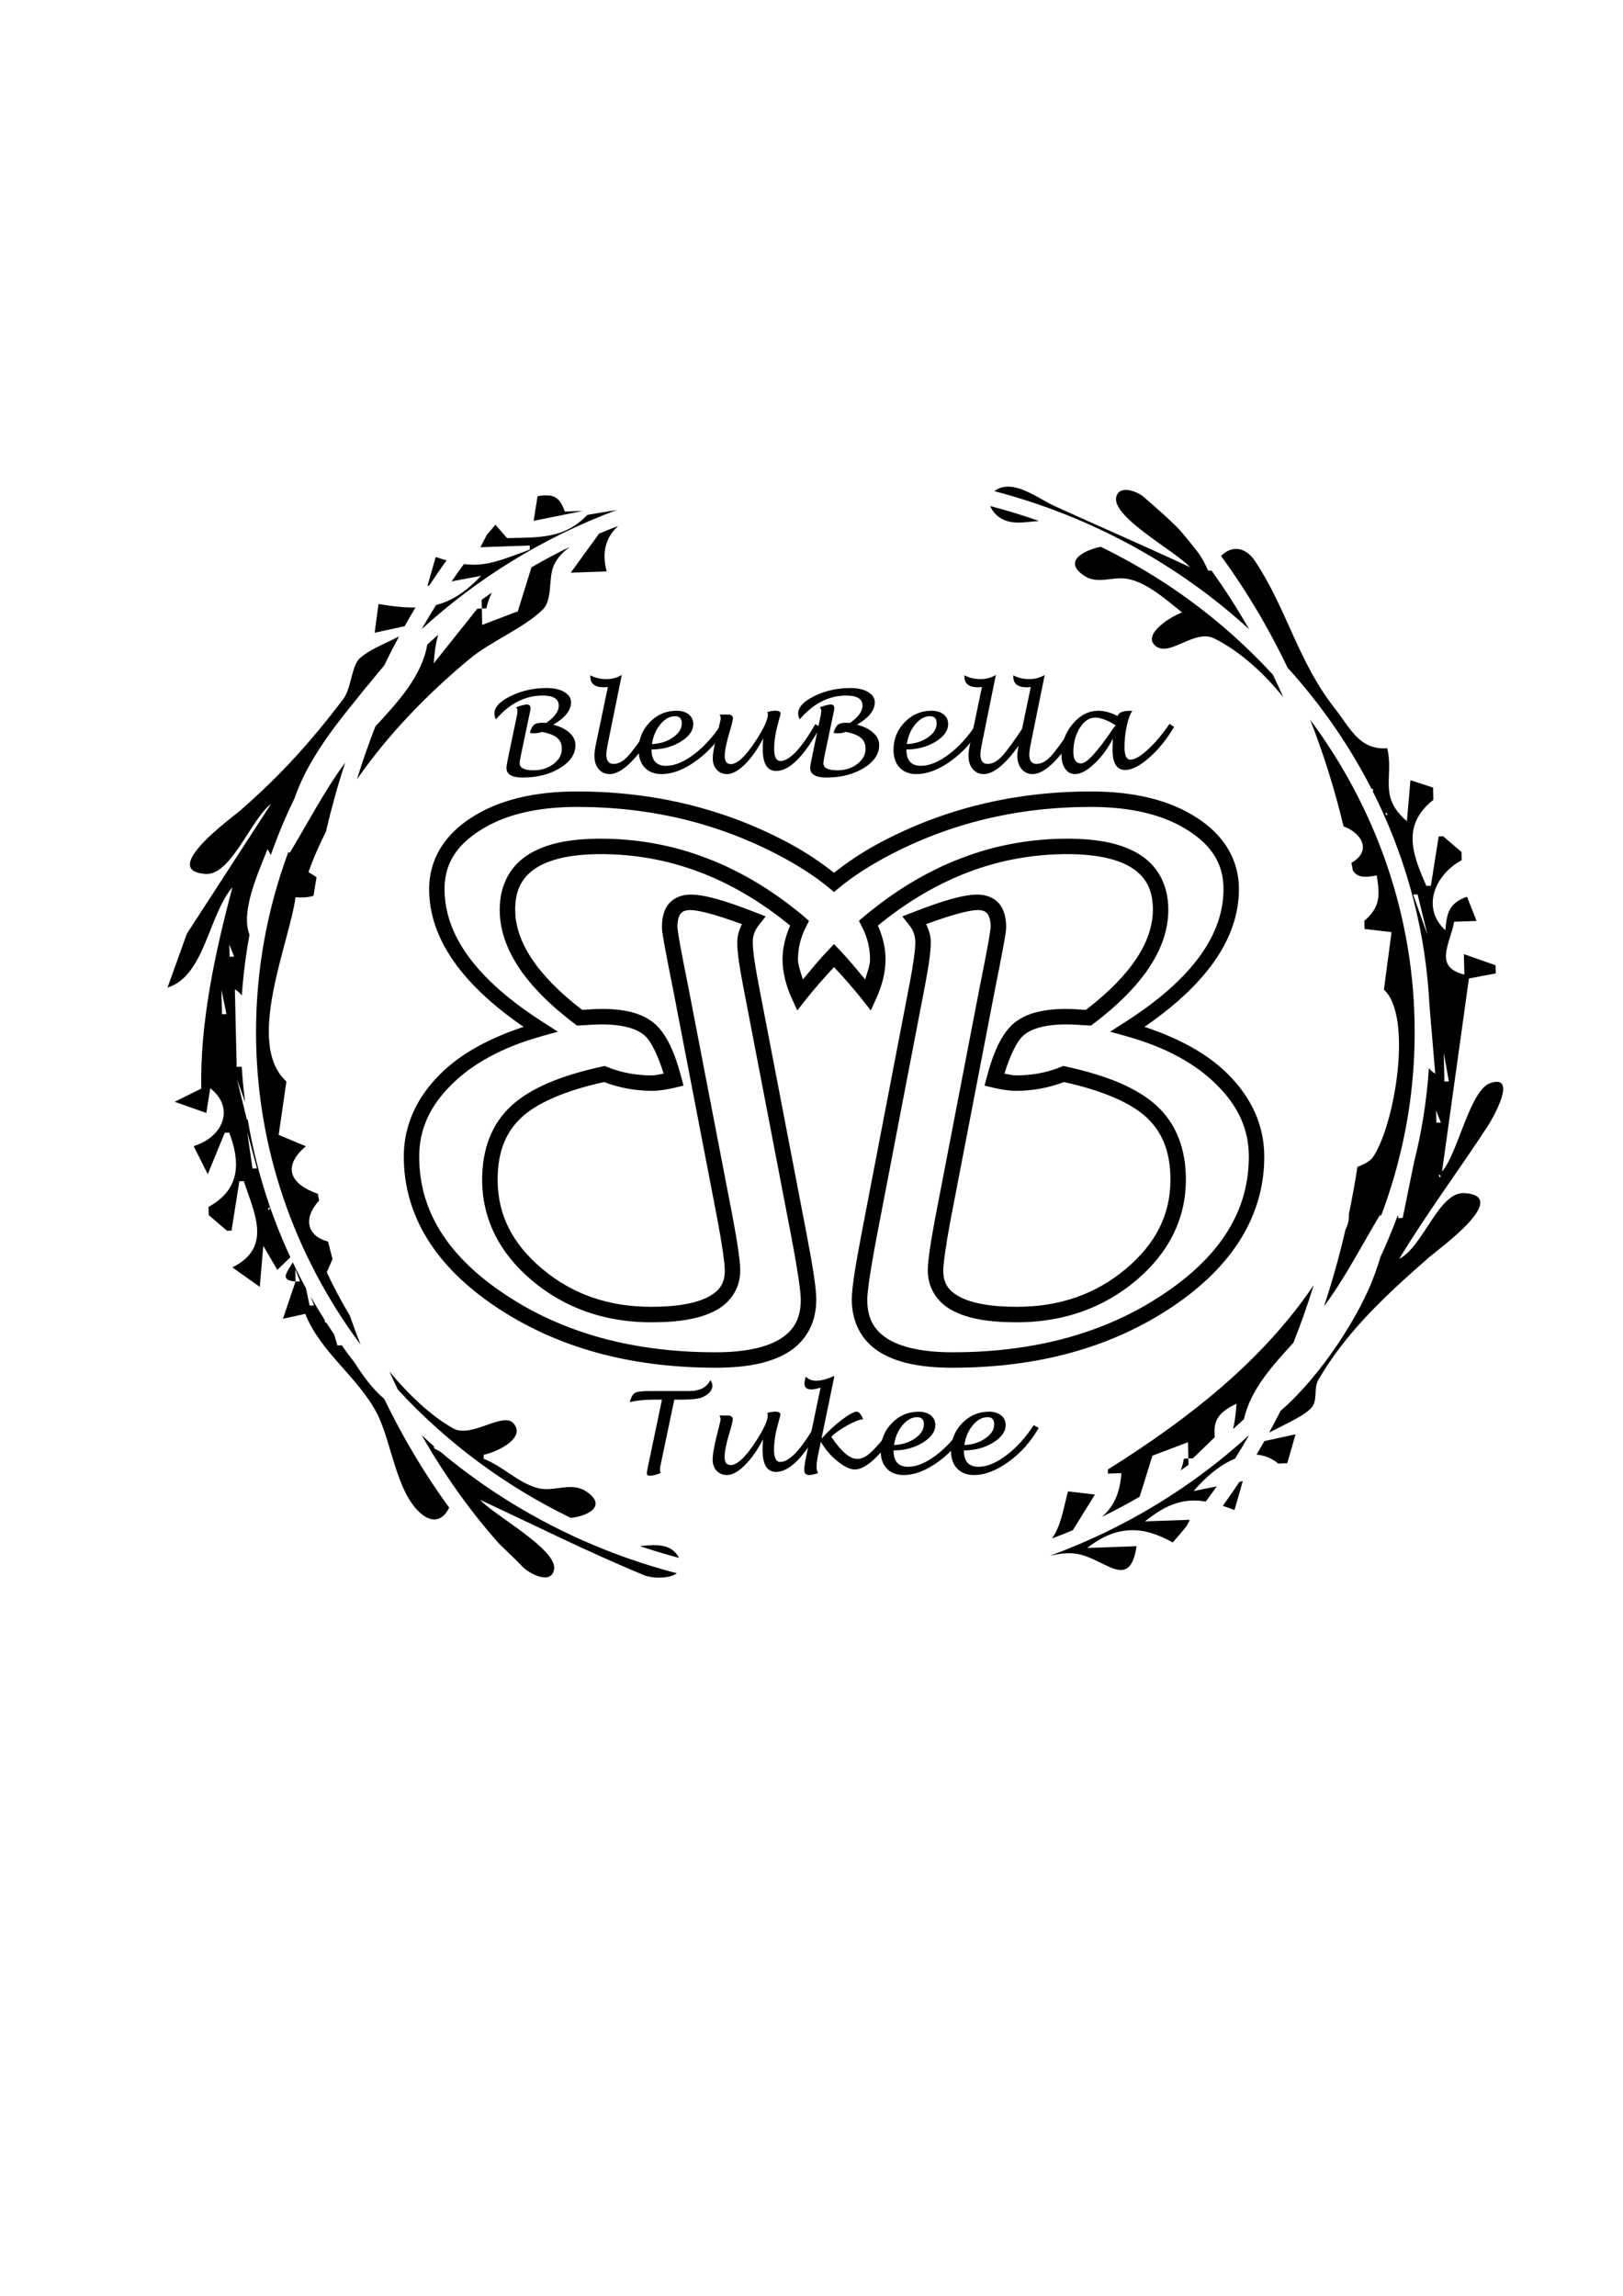 <?xml version="1.0" encoding="UTF-8" standalone="no"?>
<!-- Created with Inkscape (http://www.inkscape.org/) -->

<svg
   width="210mm"
   height="297mm"
   viewBox="0 0 210 297"
   version="1.1"
   id="svg5"
   inkscape:version="1.1 (c68e22c387, 2021-05-23)"
   sodipodi:docname="BleuBellaTukee.svg"
   xmlns:inkscape="http://www.inkscape.org/namespaces/inkscape"
   xmlns:sodipodi="http://sodipodi.sourceforge.net/DTD/sodipodi-0.dtd"
   xmlns="http://www.w3.org/2000/svg"
   xmlns:svg="http://www.w3.org/2000/svg">
  <sodipodi:namedview
     id="namedview7"
     pagecolor="#ffffff"
     bordercolor="#666666"
     borderopacity="1.0"
     inkscape:pageshadow="2"
     inkscape:pageopacity="0.0"
     inkscape:pagecheckerboard="0"
     inkscape:document-units="mm"
     showgrid="false"
     inkscape:zoom="0.67081229"
     inkscape:cx="382.37224"
     inkscape:cy="632.81488"
     inkscape:window-width="1371"
     inkscape:window-height="969"
     inkscape:window-x="369"
     inkscape:window-y="14"
     inkscape:window-maximized="0"
     inkscape:current-layer="layer1" />
  <defs
     id="defs2" />
  <g
     inkscape:label="Layer 1"
     inkscape:groupmode="layer"
     id="layer1">
    <g
       id="g12743">
      <path
         id="path1651-8"
         style="color:#000000;fill:#000000;stroke-width:2.091;-inkscape-stroke:none"
         d="M 492.01 237.561 C 490.215 237.582 488.488 237.969 486.885 238.863 C 486.373 239.149 485.923 239.455 485.521 239.773 C 532.976 252.177 575.508 275.723 609.896 307.162 C 604.185 297.155 598.043 287.597 591.521 278.518 L 589.854 278.576 C 588.72 275.69 587.146 272.926 585.373 270.229 C 582.402 266.371 579.356 262.615 576.244 258.955 C 570.574 253.061 564.183 247.634 558.439 242.602 C 555.374 239.915 546.222 236.281 544.986 242.879 C 543.149 252.682 574.36 269.342 581.049 276.891 C 559.028 266.623 536.741 256.972 514.604 246.91 C 508.839 244.29 499.788 237.47 492.01 237.561 z M 267.58 241.842 C 266.151 241.746 264.472 241.882 262.467 242.223 L 260.557 254.264 L 284.551 249.426 L 275.791 249.736 C 273.905 244.51 271.867 242.13 267.58 241.842 z M 483.502 247.041 C 484.637 250.102 487.662 252.924 490.902 254.096 C 496.328 256.058 501.792 254.641 507.305 254.336 C 499.527 251.586 491.589 249.148 483.502 247.041 z M 301.123 248.965 L 286.787 251.344 C 275.437 263.172 263.378 262.258 247.605 262.705 L 241.91 256.174 C 240.474 257.82 239.052 259.487 237.645 261.176 L 234.561 267.156 L 258.646 266.307 L 258.693 268.301 C 244.592 273.531 237.199 276.705 226.51 275.367 C 224.469 278.135 222.469 280.956 220.502 283.816 L 234.885 281.115 C 227.307 289.125 220.435 293.41 212.93 295.346 C 210.505 299.215 208.141 303.155 205.85 307.17 C 233.047 282.297 265.311 262.334 301.123 248.965 z M 301.785 256.781 C 298.673 257.968 295.585 259.2 292.529 260.486 L 278.68 279.57 L 296.197 278.953 C 293.646 269.188 296.01 262.1 301.785 256.781 z M 278.402 266.879 C 271.951 270.012 265.652 273.38 259.502 276.955 L 252.822 298.445 L 235.443 305.045 L 235.258 297.068 L 233.066 297.146 L 211.775 323.844 C 212.114 318.483 212.761 313.915 213.943 309.877 C 212.145 311.474 210.365 313.088 208.611 314.729 C 205.907 330.192 194.468 342.491 183.277 354.645 C 180.004 363.044 177.004 371.655 174.279 380.453 C 189.514 358.517 208.875 338.569 229.281 321.668 C 239.803 312.952 255.611 306.764 264.979 297.586 C 270.005 292.659 267.577 282.216 270.436 275.957 C 272.193 272.108 275.044 269.248 278.402 266.879 z M 235.258 297.068 L 237.447 296.992 C 238.139 294.093 239.035 291.559 240.133 289.283 C 238.46 290.446 236.803 291.626 235.158 292.822 L 235.258 297.068 z M 537.424 266.92 C 529.28 268.654 518.824 273.938 529.256 280.988 C 535.967 285.526 543.236 281.225 550.5 282.584 C 560.398 284.434 569.808 293.189 577.182 298.982 C 572.53 300.52 557.318 309.531 564.172 315.312 C 570.943 321.021 583.259 306.912 592.818 311.648 C 604.776 317.571 616.693 328.026 626.561 340.354 C 624.933 336.642 623.243 332.984 621.51 329.365 C 609.123 315.92 595.409 303.586 580.424 292.703 C 579.295 291.936 578.203 291.152 577.145 290.334 C 564.664 281.54 551.381 273.703 537.424 266.92 z M 603.898 267.982 C 601.081 267.851 598.385 269.188 596.184 271.404 C 602.503 280.026 608.459 289.091 614.051 298.537 C 614.717 299.546 615.345 300.61 615.928 301.723 C 620.447 309.548 624.701 317.642 628.691 325.971 C 644.923 343.883 658.784 363.768 669.732 385.236 C 669.734 385.113 669.726 384.989 669.768 384.865 L 670.514 385.504 C 670.521 385.889 670.46 386.103 670.365 386.193 C 670.321 386.236 670.263 386.209 670.209 386.201 C 671.066 387.898 671.914 389.599 672.734 391.314 L 672.844 391.408 C 672.845 391.46 672.835 391.485 672.834 391.531 C 687.397 422.051 696.202 455.542 697.959 490.781 L 700.779 524.145 C 699.54 523.457 698.521 522.537 697.686 521.436 C 696.628 537.191 694.167 552.583 690.404 567.502 L 684.891 594.559 L 682.701 594.637 C 682.63 594.176 682.586 593.612 682.52 593.127 C 679.972 600.103 677.128 606.948 674.014 613.656 C 673.087 616.876 671.961 620.037 670.873 622.996 C 663.969 641.777 645.489 671.211 625.234 688.775 C 623.425 692.353 621.573 695.892 619.662 699.373 C 627.837 695.057 637.787 690.767 640.711 686.73 C 643.36 683.074 641.336 677.669 643.756 673.51 C 657.571 649.779 677.26 631.699 698.109 613.492 C 702.072 610.031 738.281 583.945 715.059 582.451 C 702.427 581.639 695.127 608.396 683.166 614.578 C 696.734 592.111 712.443 571.204 726.771 549.176 C 728.356 546.739 741.489 524.246 727.775 528.686 C 717.68 531.953 711.865 563.094 704.088 571.928 L 717.227 477.66 L 730.318 475.203 L 730.225 471.215 L 714.758 465.771 L 714.99 475.742 C 699.633 472.049 708.208 460.518 710.006 449.973 L 720.955 449.586 L 716.295 437.777 C 707.504 440.702 706.336 446.064 705.721 454.115 C 693.969 443.351 700.297 427.242 713.688 419.906 L 713.594 415.918 L 704.648 408.25 L 702.459 408.326 L 698.639 432.412 L 696.449 432.488 C 689.776 417.292 684.095 402.884 699.85 390.457 L 699.711 384.473 L 688.668 380.871 L 686.945 400.891 C 672.798 388.788 680.687 379.429 677.348 365.303 C 663.616 366.188 659.179 355.267 652.043 346.238 C 633.759 323.105 628.404 297.41 612.854 273.99 C 610.162 269.936 606.98 268.126 603.898 267.982 z M 212.756 271.916 L 208.701 286.031 L 209.578 285.867 C 212.318 281.672 215.134 277.565 218.027 273.549 C 216.344 273.068 214.659 272.58 212.756 271.916 z M 273.088 290.412 L 271.645 291.129 L 273.088 290.412 z M 184.801 294.857 L 182.938 308.893 L 197.574 305.697 C 199.298 302.62 201.052 299.57 202.854 296.572 C 197.458 296.647 191.607 296.023 184.801 294.857 z M 194.824 310.689 C 188.017 314.225 180.86 316.86 175.805 321.215 C 171.57 324.863 171.632 335.992 167.516 341.4 C 151.772 362.088 137.237 378.265 117.396 395.592 C 113.434 399.053 77.224 425.137 100.447 426.631 C 112.826 427.428 122.678 399.699 132.291 392.51 L 91.234 455.828 L 81.787 482.107 C 99.911 476.574 101.741 446.817 113.516 433.088 C 105.153 464.36 97.554 499.328 98.279 531.422 L 85.281 537.867 L 100.746 543.311 L 102.658 531.268 C 114.669 540.624 109.291 554.973 94.551 559.496 L 101.445 573.223 L 109.74 552.973 L 111.928 552.895 C 117.255 567.065 117.636 580.513 101.818 589.178 L 101.912 593.166 L 110.857 600.834 L 113.045 600.756 L 116.867 576.672 L 119.057 576.594 C 123.919 591.78 133.288 608.879 113.465 618.703 L 126.836 628.211 L 128.561 608.191 L 135.408 619.926 L 141.785 613.762 C 131.964 592.63 124.879 570.11 120.975 546.588 L 120.547 546.604 L 115.703 526.814 L 119.695 538 C 118.945 532.302 118.391 526.547 118.018 520.746 L 115.562 520.834 L 114.678 482.943 C 116.064 483.792 117.174 484.817 118.086 485.965 C 118.773 475.922 120.021 466.023 121.824 456.305 C 117.143 444.724 126.885 424.32 130.613 414.521 C 131.224 415.507 131.75 416.491 132.203 417.473 C 135.55 407.963 139.435 398.686 143.822 389.672 C 149.853 372.255 161.39 356.848 173.904 341.549 C 176.411 338.338 178.991 335.184 181.641 332.082 C 183.646 329.591 185.607 327.219 187.592 324.857 C 189.914 320.053 192.323 315.328 194.824 310.689 z M 639.723 351.357 C 646.222 367.979 651.692 385.388 656.021 403.447 C 664.88 406.6 669.998 415.442 659.859 421.211 C 660.106 422.485 660.342 423.764 660.578 425.043 C 662.914 428.458 666.368 428.482 672.223 427.355 C 673.663 436.779 674.24 442.595 666.164 449.523 L 666.258 453.512 L 679.443 455.041 L 675.715 483.115 C 689.977 496.09 680.97 549.314 670.436 564.758 C 668.712 567.285 665.658 568.438 662.773 569.645 C 661.589 577.428 660.196 585.112 658.607 592.693 C 658.701 594.91 658.4 597.19 657.303 599.523 C 657.194 599.756 657.069 599.975 656.959 600.207 C 654.017 613.052 650.503 625.576 646.451 637.732 C 657.017 623.509 664.831 607.962 673.896 592.951 C 674.023 593.21 674.117 593.476 674.23 593.738 C 677.68 584.663 680.621 575.362 683.023 565.863 C 683.267 564.699 683.548 563.553 683.869 562.428 C 688.355 543.58 690.738 523.984 690.738 503.865 C 690.738 447.129 671.824 394.583 639.723 351.357 z M 168.52 372.303 C 158.256 386.273 150.486 401.433 141.609 416.131 L 140.707 416.162 C 130.549 443.633 125.012 473.141 125.012 503.865 C 125.012 560.621 143.931 613.189 176.047 656.426 C 174.213 651.739 172.458 646.993 170.791 642.184 C 166.399 634.855 162.591 627.651 159.543 621.068 L 162.369 614.646 C 161.609 611.808 160.874 608.953 160.172 606.08 C 149.935 603.464 147.805 594.736 155.807 586.105 C 155.593 584.997 155.387 583.884 155.182 582.771 C 142.116 578.291 137.325 569.838 149.34 559.559 L 136.062 554.039 L 139.838 527.959 C 119.545 509.515 141.178 460.779 144.311 437.988 C 147.842 438.361 150.811 438.018 153.092 437.26 C 153.553 434.27 154.037 431.291 154.559 428.33 C 153.532 427.491 152.236 426.64 150.602 425.793 C 152.927 419.07 155.896 412.503 159.129 406.016 C 161.81 394.509 164.944 383.256 168.52 372.303 z M 676.617 396.598 L 677.363 397.236 C 677.371 397.622 677.307 397.838 677.213 397.928 C 676.929 398.199 676.364 397.344 676.617 396.598 z M 692.162 436.631 L 697.006 456.42 L 689.973 436.709 L 692.162 436.631 z M 111.977 461.084 L 114.307 466.99 L 112.117 467.066 L 111.977 461.084 z M 108.109 483.174 L 110.578 495.062 L 108.389 495.141 L 108.109 483.174 z M 704.926 514.02 L 707.441 527.902 L 705.252 527.979 L 704.926 514.02 z M 701.199 542.092 L 703.527 547.998 L 701.338 548.076 L 701.199 542.092 z M 120.688 552.586 L 125.484 570.379 L 123.295 570.455 L 120.688 552.586 z M 702.656 573.311 L 703.402 573.949 C 703.41 574.335 703.348 574.548 703.254 574.639 C 702.97 574.91 702.403 574.058 702.656 573.311 z M 131.447 589.4 C 131.619 589.353 131.778 589.537 131.791 590.115 L 131.074 590.805 C 130.835 590.198 131.161 589.479 131.447 589.4 z M 142.92 616.207 C 140.401 620.924 136.059 624.981 144.307 625.6 L 144.166 619.617 L 146.496 625.521 L 144.307 625.6 L 138.158 643.779 L 149.059 641.398 C 156.357 660.026 174.978 672.388 184.1 690.059 C 191.103 703.625 193.439 728.229 205.18 738.566 C 211.949 744.529 216.805 741.252 219.312 735.975 C 207.436 719.726 196.812 701.942 187.605 682.896 C 181.733 677.923 177.195 671.599 173.088 665.123 C 170.955 662.364 168.863 659.574 166.838 656.738 L 164.76 656.811 L 163.143 651.438 C 161.831 649.505 160.547 647.553 159.285 645.588 C 159.265 645.633 159.249 645.692 159.223 645.717 C 158.955 645.972 158.459 645.227 158.611 644.516 C 156.181 640.69 153.847 636.805 151.611 632.861 L 153.346 637.256 L 151.156 637.332 L 149.41 628.926 C 147.134 624.748 144.971 620.506 142.92 616.207 z M 641.453 627.332 C 616.49 664.271 580.796 692.315 540.926 717.391 L 540.973 719.385 L 547.541 719.152 C 546.819 729.149 543.732 735.481 538.053 740.494 C 544.333 737.423 550.472 734.134 556.465 730.643 L 562.684 710.637 L 580.061 704.035 L 580.248 712.012 L 582.438 711.936 L 593.154 701.578 C 592.162 693.047 595.469 689.204 603.729 685.238 C 603.439 689.831 602.952 693.928 602.061 697.623 C 603.847 696.033 605.615 694.426 607.357 692.793 C 610.65 678.378 621.049 666.919 631.52 655.498 C 635.156 646.354 638.472 636.955 641.453 627.332 z M 580.248 712.012 L 578.057 712.09 C 577.701 714.127 577.19 716.023 576.545 717.805 C 577.814 716.915 579.067 716.007 580.32 715.098 L 580.248 712.012 z M 190.158 669.551 C 191.476 672.502 192.832 675.419 194.217 678.311 C 217.808 703.932 246.401 725.36 278.725 741.008 C 287.334 740.013 296.562 735.061 286.25 728.092 C 278.924 723.139 270.687 728.497 262.814 726.502 C 252.973 724.009 245.625 715.741 236.182 712.17 L 236.135 710.178 C 241.739 709.166 257.023 702.4 250.82 694.955 C 245.682 688.785 230.156 702.444 221.117 697.24 C 210.011 690.846 199.538 680.832 190.158 669.551 z M 632.568 700.188 L 617.342 703.512 C 616.084 705.731 614.808 707.932 613.51 710.109 C 617.12 710.387 620.71 711.691 624.135 714.457 L 628.516 714.303 L 632.568 700.188 z M 205.832 700.523 C 213.234 713.496 221.34 725.736 230.086 737.127 C 234.478 742.848 239.032 748.35 243.73 753.635 C 247.611 757.376 251.506 761.067 255.318 765.008 C 258.195 767.982 269.035 774.051 270.52 766.203 C 272.373 756.418 241.133 739.726 234.457 732.191 C 260.947 744.542 287.09 757.631 314.207 768.867 C 318.147 770.501 325.163 770.741 329.312 768.732 L 329.314 768.73 C 329.747 768.521 330.14 768.283 330.504 768.023 C 287.122 756.729 247.799 736.175 215.078 708.746 L 211.955 707.039 L 211.932 706.084 C 209.845 704.283 207.861 702.381 205.832 700.523 z M 609.867 700.615 C 582.19 725.911 549.249 746.099 512.689 759.461 C 516.591 758.603 520.482 758.004 524.34 758.35 C 534.142 759.226 543.271 768.15 549.162 766.133 C 551.84 765.216 553.848 762.04 554.947 754.818 L 530.861 755.668 C 545.133 744.499 557.935 744.69 572.592 752.992 C 574.875 750.409 577.111 747.76 579.322 745.072 L 580.945 741.926 L 559.049 742.697 C 570.038 733.883 578.399 731.289 588.74 733.021 C 590.547 730.585 592.335 728.124 594.084 725.615 L 582.811 727.889 C 587.945 721.805 595.206 715.259 603.02 712.059 C 605.362 708.31 607.65 704.499 609.867 700.615 z M 606.805 723.051 L 605.186 723.377 C 602.547 727.368 599.836 731.278 597.059 735.105 C 598.882 735.709 600.752 736.374 602.75 737.166 L 606.805 723.051 z M 521.451 728.057 C 519.056 737.193 517.935 745.131 513.621 751.074 C 517.056 749.77 520.462 748.414 523.828 746.988 L 534.635 729.588 L 521.451 728.057 z M 318.637 754.305 C 316.599 754.352 314.507 754.57 312.443 754.773 C 318.706 756.886 325.069 758.802 331.527 760.502 C 331.357 760.189 331.216 759.887 331.002 759.557 C 328.101 755.073 323.542 754.192 318.637 754.305 z "
         transform="scale(0.265)" />
      <g
         id="g11923"
         transform="translate(0,6.35)">
        <path
           style="color:#000000;-inkscape-font-specification:'Lucida Handwriting, Normal';fill:#000000;-inkscape-stroke:none"
           d="m 74.67,96.039 c -5.553,0 -10.127,1.096 -13.658,3.371 -3.557,2.273 -5.486,5.465 -5.486,9.254 0,6.448 4.307,12.384 12.217,17.824 -4.39,1.467 -8.1,3.422 -10.785,6.115 -6.75e-4,6.7e-4 -0.001,0.001 -0.002,0.002 -6.19e-4,6.2e-4 -0.001,10e-4 -0.002,0.002 -3.091,3.073 -4.707,6.685 -4.707,10.656 0,7.647 4.095,14.219 11.943,19.467 7.848,5.248 17.346,7.857 28.404,7.857 4.116,0 7.305,-0.647 9.564,-2.117 2.259,-1.47 3.459,-3.843 3.459,-6.707 0,-1.472 -0.451,-4.303 -1.328,-8.873 l -6.166,-32.068 v -0.002 c -0.491,-2.537 -0.725,-4.35 -0.725,-5.283 0,-0.834 0.253,-1.548 0.83,-2.27 l 0.848,-1.061 -1.264,-0.494 c -3.89,-1.524 -6.583,-2.33 -8.453,-2.33 -1.101,0 -2.133,0.37 -2.797,1.156 -0.664,0.786 -0.914,1.844 -0.914,3.055 0,0.567 0.134,1.236 0.377,2.574 0.243,1.339 0.604,3.198 1.086,5.584 l 5.725,29.707 c 0.637,3.414 0.945,5.699 0.945,6.551 0,1.593 -0.598,2.578 -2.102,3.395 -1.503,0.816 -3.985,1.305 -7.393,1.305 -5.544,0 -10.188,-1.619 -14.092,-4.879 -3.934,-3.291 -5.807,-7.071 -5.807,-11.58 0,-3.536 1.032,-6.133 3.09,-8.043 2.024,-1.879 5.612,-3.456 10.693,-4.578 1.92,0.737 3.987,1.137 6.203,1.137 0.877,0 1.889,-0.151 3.074,-0.434 l 0.994,-0.238 -0.26,-0.988 c -0.869,-3.316 -1.922,-5.648 -3.449,-7.008 l -0.004,-0.002 -0.006,-0.004 c -1.557,-1.354 -3.861,-1.92 -6.82,-1.92 -0.662,0 -1.576,0.051 -2.582,0.119 -5.882,-4.528 -8.66,-8.861 -8.66,-12.959 0,-2.483 0.823,-4.122 2.578,-5.312 1.755,-1.191 4.581,-1.875 8.49,-1.875 8.864,0 16.985,3.087 24.508,9.238 -0.606,1.417 -0.984,2.875 -0.984,4.371 0,1.648 0.422,3.358 1.227,5.119 l 0.682,1.494 1.014,-1.291 c 1.222,-1.556 2.479,-2.956 3.742,-4.318 1.263,1.362 2.518,2.763 3.74,4.318 l 1.014,1.291 0.682,-1.494 c 0.804,-1.761 1.227,-3.471 1.227,-5.119 0,-1.497 -0.378,-2.954 -0.984,-4.371 7.523,-6.151 15.646,-9.238 24.51,-9.238 3.909,0 6.734,0.684 8.488,1.875 1.755,1.191 2.578,2.829 2.578,5.312 0,4.098 -2.779,8.431 -8.66,12.959 -1.007,-0.068 -1.919,-0.119 -2.582,-0.119 -2.959,0 -5.263,0.565 -6.82,1.92 l -0.004,0.004 -0.006,0.002 c -1.528,1.36 -2.58,3.691 -3.449,7.008 l -0.26,0.988 0.994,0.238 c 1.185,0.283 2.197,0.434 3.074,0.434 2.216,0 4.281,-0.399 6.201,-1.137 5.082,1.123 8.669,2.699 10.693,4.578 2.058,1.91 3.092,4.507 3.092,8.043 0,4.509 -1.872,8.289 -5.807,11.58 -3.903,3.259 -8.548,4.879 -14.092,4.879 -3.407,0 -5.889,-0.488 -7.393,-1.305 -1.503,-0.816 -2.102,-1.802 -2.102,-3.395 0,-0.852 0.307,-3.137 0.943,-6.551 l 0.002,-0.006 5.725,-29.701 0.002,-0.01 c 0.48,-2.38 0.842,-4.238 1.084,-5.574 0.243,-1.339 0.377,-2.007 0.377,-2.574 0,-1.211 -0.25,-2.268 -0.914,-3.055 -0.664,-0.786 -1.696,-1.156 -2.797,-1.156 -1.87,0 -4.563,0.806 -8.453,2.33 l -1.264,0.494 0.848,1.061 c 0.577,0.721 0.83,1.435 0.83,2.27 0,0.934 -0.234,2.746 -0.725,5.283 v 0.002 l -6.166,32.068 c -0.878,4.57 -1.328,7.401 -1.328,8.873 0,2.864 1.2,5.237 3.459,6.707 2.259,1.47 5.448,2.117 9.564,2.117 11.058,0 20.558,-2.61 28.406,-7.857 7.848,-5.248 11.941,-11.82 11.941,-19.467 0,-3.972 -1.616,-7.583 -4.707,-10.656 l -0.002,-0.002 c -2.685,-2.694 -6.396,-4.65 -10.787,-6.117 7.91,-5.44 12.217,-11.376 12.217,-17.824 0,-3.789 -1.93,-6.981 -5.486,-9.254 l -0.002,-0.002 c -3.531,-2.274 -8.104,-3.369 -13.656,-3.369 -9.854,0 -18.947,2.195 -27.225,6.584 h -0.002 c -2.368,1.26 -4.306,2.58 -6.021,3.936 -1.716,-1.356 -3.652,-2.675 -6.02,-3.936 h -0.002 C 93.617,98.234 84.524,96.039 74.67,96.039 Z m 0,2 c 9.558,0 18.3,2.117 26.287,6.352 v -0.002 c 2.526,1.344 4.631,2.725 6.32,4.127 l 0.639,0.529 0.639,-0.529 c 1.69,-1.402 3.797,-2.783 6.322,-4.127 v 0.002 c 7.987,-4.235 16.729,-6.352 26.287,-6.352 5.29,0 9.462,1.046 12.576,3.053 h 0.002 l 0.002,0.002 c 3.146,2.009 4.564,4.425 4.564,7.57 0,5.964 -4.099,11.702 -12.785,17.248 l -1.883,1.203 2.15,0.602 c 5.038,1.413 8.909,3.528 11.674,6.303 v 0.002 l 0.002,0.002 c 2.794,2.776 4.121,5.796 4.121,9.24 0,6.947 -3.571,12.801 -11.055,17.805 -7.484,5.004 -16.549,7.52 -27.293,7.52 -3.899,0 -6.724,-0.657 -8.473,-1.795 -1.748,-1.138 -2.551,-2.677 -2.551,-5.029 0,-1.001 0.422,-3.959 1.293,-8.496 l 6.164,-32.066 v -0.002 c 0.5,-2.588 0.762,-4.425 0.762,-5.662 0,-0.823 -0.247,-1.596 -0.6,-2.334 3.154,-1.167 5.556,-1.82 6.639,-1.82 0.706,0 1.03,0.163 1.27,0.447 0.24,0.284 0.441,0.834 0.441,1.764 0,-0.024 -0.105,0.904 -0.344,2.219 -0.238,1.315 -0.6,3.164 -1.08,5.543 v 0.004 l -5.729,29.725 -0.002,0.002 c -0.645,3.456 -0.979,5.666 -0.979,6.924 0,2.207 1.152,4.069 3.146,5.152 1.995,1.083 4.759,1.547 8.348,1.547 5.94,0 11.117,-1.788 15.375,-5.344 v -0.002 c 4.285,-3.584 6.523,-8.033 6.523,-13.113 0,-3.942 -1.241,-7.197 -3.73,-9.508 -2.492,-2.313 -6.436,-3.963 -11.836,-5.129 l -0.305,-0.066 -0.289,0.119 c -1.766,0.731 -3.698,1.1 -5.826,1.1 -0.366,0 -0.978,-0.134 -1.498,-0.217 0.756,-2.433 1.622,-4.198 2.465,-4.951 1.009,-0.875 2.811,-1.426 5.504,-1.426 0.687,0 1.646,0.043 2.855,0.133 l 0.377,0.027 0.301,-0.227 c 6.334,-4.799 9.709,-9.711 9.709,-14.773 0,-2.975 -1.188,-5.43 -3.455,-6.969 -2.267,-1.538 -5.476,-2.219 -9.611,-2.219 -9.551,0 -18.381,3.402 -26.355,10.109 l -0.611,0.516 0.365,0.709 c 0.726,1.408 1.076,2.817 1.076,4.275 0,0.793 -0.379,1.72 -0.635,2.604 -1.092,-1.316 -2.181,-2.644 -3.307,-3.818 l -0.723,-0.752 -0.721,0.752 c -1.126,1.175 -2.215,2.502 -3.307,3.818 -0.256,-0.883 -0.635,-1.81 -0.635,-2.604 0,-1.458 0.349,-2.868 1.074,-4.275 l 0.355,-0.689 -0.58,-0.516 c 0,0 -0.664,0.746 -0.664,0.746 l 0.645,-0.766 c -7.975,-6.708 -16.803,-10.109 -26.354,-10.109 -4.135,0 -7.346,0.68 -9.613,2.219 -2.268,1.538 -3.455,3.994 -3.455,6.969 0,5.062 3.375,9.974 9.709,14.773 l 0.301,0.227 0.377,-0.027 c 1.21,-0.089 2.169,-0.133 2.855,-0.133 2.693,0 4.495,0.55 5.504,1.426 0.843,0.753 1.711,2.517 2.467,4.951 -0.521,0.083 -1.133,0.217 -1.5,0.217 -2.128,0 -4.061,-0.369 -5.826,-1.1 l -0.289,-0.119 -0.305,0.066 c -5.4,1.166 -9.344,2.816 -11.836,5.129 -2.489,2.311 -3.73,5.566 -3.73,9.508 0,5.08 2.238,9.529 6.523,13.113 v 0.002 c 4.258,3.555 9.435,5.344 15.375,5.344 3.588,0 6.353,-0.464 8.348,-1.547 1.995,-1.083 3.146,-2.946 3.146,-5.152 0,-1.258 -0.336,-3.468 -0.98,-6.924 v -0.002 l -5.729,-29.725 v -0.004 c -0.48,-2.379 -0.84,-4.228 -1.078,-5.543 -0.238,-1.315 -0.346,-2.243 -0.346,-2.219 0,-0.93 0.202,-1.48 0.441,-1.764 0.24,-0.284 0.563,-0.447 1.27,-0.447 1.083,0 3.485,0.653 6.639,1.82 -0.352,0.738 -0.6,1.511 -0.6,2.334 0,1.238 0.261,3.075 0.762,5.664 l 6.164,32.066 c 0.871,4.537 1.293,7.496 1.293,8.496 0,2.352 -0.802,3.891 -2.551,5.029 -1.749,1.138 -4.573,1.795 -8.473,1.795 -10.744,0 -19.809,-2.515 -27.293,-7.52 -7.483,-5.004 -11.055,-10.858 -11.055,-17.805 0,-3.444 1.327,-6.464 4.121,-9.24 v -0.002 l 0.002,-0.002 c 2.765,-2.774 6.636,-4.889 11.674,-6.303 l 2.15,-0.602 -1.883,-1.203 c -8.687,-5.546 -12.785,-11.284 -12.785,-17.248 0,-3.145 1.421,-5.561 4.566,-7.57 l 0.002,-0.002 c 3.115,-2.007 7.286,-3.053 12.576,-3.053 z"
           id="text2234" />
        <g
           aria-label="BleuBella"
           transform="scale(1.026,0.975)"
           id="text6321"
           style="font-size:15.165px;font-family:'Lucida Handwriting';-inkscape-font-specification:'Lucida Handwriting, Normal';stroke-width:2.843">
          <path
             style="color:#000000;-inkscape-font-specification:'Lucida Handwriting, Normal';fill:#000000;-inkscape-stroke:none"
             d="m 62.544,88.938 q -0.193,-0.407 -0.193,-0.77 0,-1.274 2.059,-2.333 2.066,-1.059 4.532,-1.059 1.377,0 2.221,0.526 0.852,0.526 0.852,1.377 0,1.577 -2.244,2.962 1.311,0.355 2.051,1.074 0.748,0.718 0.748,1.629 0,1.792 -1.947,3.051 -1.947,1.259 -4.717,1.259 -2.036,0 -2.036,-1.281 0,-0.304 0.222,-1.422 l 1.044,-5.25 q 0.126,-0.629 0.126,-0.896 0,-0.259 -0.178,-0.474 0.977,-0.37 1.37,-0.37 0.459,0 0.459,0.526 0,0.133 -0.244,1.303 l -0.97,4.865 q -0.163,0.844 -0.163,1.103 0,0.933 1.777,0.933 1.459,0 2.495,-0.837 1.044,-0.844 1.044,-2.022 0,-0.918 -0.578,-1.437 -0.578,-0.518 -1.925,-0.8 -0.481,0.193 -1.051,0.193 -0.193,0 -0.481,-0.067 0.215,-0.792 0.533,-1.066 0.326,-0.274 1.044,-0.274 0.185,0 0.496,0.022 1.577,-1.155 1.577,-2.288 0,-1.34 -2.044,-1.34 -3.31,0 -5.879,3.162 z"
             id="path11950" />
          <path
             style="color:#000000;-inkscape-font-specification:'Lucida Handwriting, Normal';fill:#000000;-inkscape-stroke:none"
             d="m 82.715,89.975 q -1.533,2.91 -3.08,4.569 -1.548,1.651 -2.74,1.651 -0.866,0 -1.4,-0.666 -0.533,-0.674 -0.533,-1.755 0,-0.607 0.222,-1.718 l 1.474,-7.42 q -0.289,0.044 -0.504,0.044 -1.703,0 -1.703,-1.422 v -0.17 q 0.889,0.504 2.007,0.504 1.118,0 1.955,-0.555 l -1.718,8.908 q -0.23,1.2 -0.23,1.651 0,1.251 0.918,1.251 0.889,0 1.785,-1 0.903,-1.007 2.955,-4.28 z"
             id="path11952" />
          <path
             style="color:#000000;-inkscape-font-specification:'Lucida Handwriting, Normal';fill:#000000;-inkscape-stroke:none"
             d="m 82.16,92.93 q 0,2.17 1.836,2.17 1.592,0 3.51,-1.518 1.918,-1.518 3.458,-3.999 l 0.629,0.348 q -1.451,2.71 -3.776,4.487 -2.318,1.777 -4.399,1.777 -1.333,0 -2.11,-0.859 -0.77,-0.859 -0.77,-2.347 0,-2.147 1.4,-3.673 1.407,-1.525 3.384,-1.525 0.955,0 1.525,0.481 0.578,0.481 0.578,1.288 0,1.325 -1.599,2.347 -1.592,1.022 -3.665,1.022 z m 0.059,-0.711 q 1.548,-0.081 2.651,-0.889 1.111,-0.807 1.111,-1.866 0,-0.948 -0.844,-0.948 -1.007,0 -1.859,1.081 -0.852,1.081 -1.059,2.621 z"
             id="path11954" />
          <path
             style="color:#000000;-inkscape-font-specification:'Lucida Handwriting, Normal';fill:#000000;-inkscape-stroke:none"
             d="m 96.244,91.449 q -1.022,2.11 -2.281,3.428 -1.259,1.318 -2.258,1.318 -0.807,0 -1.311,-0.57 -0.504,-0.57 -0.504,-1.481 0,-1.17 0.785,-4.295 0.215,-0.844 0.215,-1.066 0,-0.222 -0.141,-0.481 l 1.022,-0.007 q 0.659,0 0.659,0.511 0,0.318 -0.429,1.829 -0.133,0.452 -0.17,0.622 l -0.111,0.452 q -0.326,1.355 -0.326,2.066 0,1.096 0.755,1.096 1.237,0 3.14,-3.066 1.555,-2.495 1.555,-3.554 0,-0.148 -0.089,-0.296 0.607,-0.17 1.029,-0.17 0.652,0 0.652,0.4 0,0.096 -0.059,0.281 -0.03,0.111 -0.141,0.541 -0.015,0.081 -0.148,0.6 -0.096,0.363 -0.141,0.578 l -0.074,0.355 q -0.244,1.222 -0.244,2.288 0,1.629 0.785,1.629 1.733,0 4.399,-4.887 l 0.622,0.37 q -3.036,5.842 -5.554,5.842 -1.696,0 -1.696,-2.94 0,-0.555 0.059,-1.392 z"
             id="path11956" />
          <path
             style="color:#000000;-inkscape-font-specification:'Lucida Handwriting, Normal';fill:#000000;-inkscape-stroke:none"
             d="m 100.85,88.938 q -0.193,-0.407 -0.193,-0.77 0,-1.274 2.059,-2.333 2.066,-1.059 4.532,-1.059 1.377,0 2.221,0.526 0.852,0.526 0.852,1.377 0,1.577 -2.244,2.962 1.311,0.355 2.051,1.074 0.748,0.718 0.748,1.629 0,1.792 -1.947,3.051 -1.947,1.259 -4.717,1.259 -2.036,0 -2.036,-1.281 0,-0.304 0.222,-1.422 l 1.044,-5.25 q 0.126,-0.629 0.126,-0.896 0,-0.259 -0.178,-0.474 0.977,-0.37 1.37,-0.37 0.459,0 0.459,0.526 0,0.133 -0.244,1.303 l -0.97,4.865 q -0.163,0.844 -0.163,1.103 0,0.933 1.777,0.933 1.459,0 2.495,-0.837 1.044,-0.844 1.044,-2.022 0,-0.918 -0.578,-1.437 -0.578,-0.518 -1.925,-0.8 -0.481,0.193 -1.051,0.193 -0.193,0 -0.481,-0.067 0.215,-0.792 0.533,-1.066 0.326,-0.274 1.044,-0.274 0.185,0 0.496,0.022 1.577,-1.155 1.577,-2.288 0,-1.34 -2.044,-1.34 -3.31,0 -5.879,3.162 z"
             id="path11958" />
          <path
             style="color:#000000;-inkscape-font-specification:'Lucida Handwriting, Normal';fill:#000000;-inkscape-stroke:none"
             d="m 114.305,92.93 q 0,2.17 1.836,2.17 1.592,0 3.51,-1.518 1.918,-1.518 3.458,-3.999 l 0.629,0.348 q -1.451,2.71 -3.776,4.487 -2.318,1.777 -4.399,1.777 -1.333,0 -2.11,-0.859 -0.77,-0.859 -0.77,-2.347 0,-2.147 1.4,-3.673 1.407,-1.525 3.384,-1.525 0.955,0 1.525,0.481 0.578,0.481 0.578,1.288 0,1.325 -1.599,2.347 -1.592,1.022 -3.665,1.022 z m 0.059,-0.711 q 1.548,-0.081 2.651,-0.889 1.111,-0.807 1.111,-1.866 0,-0.948 -0.844,-0.948 -1.007,0 -1.859,1.081 -0.852,1.081 -1.059,2.621 z"
             id="path11960" />
          <path
             style="color:#000000;-inkscape-font-specification:'Lucida Handwriting, Normal';fill:#000000;-inkscape-stroke:none"
             d="m 129.892,89.975 q -1.533,2.91 -3.08,4.569 -1.548,1.651 -2.74,1.651 -0.866,0 -1.4,-0.666 -0.533,-0.674 -0.533,-1.755 0,-0.607 0.222,-1.718 l 1.474,-7.42 q -0.289,0.044 -0.504,0.044 -1.703,0 -1.703,-1.422 v -0.17 q 0.889,0.504 2.007,0.504 1.118,0 1.955,-0.555 l -1.718,8.908 q -0.23,1.2 -0.23,1.651 0,1.251 0.918,1.251 0.889,0 1.785,-1 0.903,-1.007 2.955,-4.28 z"
             id="path11962" />
          <path
             style="color:#000000;-inkscape-font-specification:'Lucida Handwriting, Normal';fill:#000000;-inkscape-stroke:none"
             d="m 136.053,89.975 q -1.533,2.91 -3.08,4.569 -1.548,1.651 -2.74,1.651 -0.866,0 -1.4,-0.666 -0.533,-0.674 -0.533,-1.755 0,-0.607 0.222,-1.718 l 1.474,-7.42 q -0.289,0.044 -0.504,0.044 -1.703,0 -1.703,-1.422 v -0.17 q 0.889,0.504 2.007,0.504 1.118,0 1.955,-0.555 l -1.718,8.908 q -0.23,1.2 -0.23,1.651 0,1.251 0.918,1.251 0.889,0 1.785,-1 0.903,-1.007 2.955,-4.28 z"
             id="path11964" />
          <path
             style="color:#000000;-inkscape-font-specification:'Lucida Handwriting, Normal';fill:#000000;-inkscape-stroke:none"
             d="m 140.348,91.486 q -0.948,1.962 -2.34,3.34 -1.385,1.37 -2.414,1.37 -0.785,0 -1.259,-0.696 -0.467,-0.703 -0.467,-1.866 0,-2.318 1.4,-4.08 1.407,-1.762 3.251,-1.762 1.118,0 2.421,0.696 0.193,-0.689 1.57,-0.689 0.089,0 0.289,0.007 -0.422,0.644 -0.644,1.762 l -0.126,0.629 q -0.215,1.051 -0.215,2.458 0,1.622 0.755,1.622 0.8,0 2.184,-1.333 1.392,-1.34 2.732,-3.406 l 0.578,0.4 q -1.37,2.444 -3.132,4.08 -1.762,1.629 -3.029,1.629 -1.599,0 -1.599,-2.666 0,-0.555 0.044,-1.496 z m 0.348,-1.77 q -1.555,-1.014 -2.584,-1.014 -1.118,0 -1.933,1.362 -0.815,1.355 -0.815,3.221 0,1.496 0.977,1.496 1.059,0 4.05,-4.65 0.037,-0.059 0.304,-0.415 z"
             id="path11966" />
        </g>
        <g
           aria-label="Tukee"
           transform="scale(1.026,0.975)"
           id="text6321-5"
           style="font-size:15.165px;font-family:'Lucida Handwriting';-inkscape-font-specification:'Lucida Handwriting, Normal';stroke-width:2.843">
          <path
             style="color:#000000;-inkscape-font-specification:'Lucida Handwriting, Normal';fill:#000000;-inkscape-stroke:none"
             d="m 85.037,179.197 -1.666,8.36 q -0.141,0.696 -0.141,0.911 0,0.207 0.096,0.444 -0.763,0.378 -1.37,0.378 -0.385,0 -0.385,-0.311 0,-0.155 0.148,-0.918 l 1.762,-8.864 h -1.029 q -1.755,0 -3.029,0.333 0.244,-0.985 0.659,-1.229 0.415,-0.244 1.814,-0.244 h 5.013 q 2.022,0 2.673,-1.459 0.259,0.437 0.259,0.703 0,0.963 -1.192,1.548 -0.718,0.348 -2.725,0.348 z"
             id="path11969" />
          <path
             style="color:#000000;-inkscape-font-specification:'Lucida Handwriting, Normal';fill:#000000;-inkscape-stroke:none"
             d="m 96.226,184.454 q -1.022,2.11 -2.281,3.428 -1.259,1.318 -2.258,1.318 -0.807,0 -1.311,-0.57 -0.504,-0.57 -0.504,-1.481 0,-1.17 0.785,-4.295 0.215,-0.844 0.215,-1.066 0,-0.222 -0.141,-0.481 l 1.022,-0.007 q 0.659,0 0.659,0.511 0,0.318 -0.429,1.829 -0.133,0.452 -0.17,0.622 l -0.111,0.452 q -0.326,1.355 -0.326,2.066 0,1.096 0.755,1.096 1.237,0 3.14,-3.066 1.555,-2.495 1.555,-3.554 0,-0.148 -0.089,-0.296 0.607,-0.17 1.029,-0.17 0.652,0 0.652,0.4 0,0.096 -0.059,0.281 -0.03,0.111 -0.141,0.541 -0.015,0.082 -0.148,0.6 -0.096,0.363 -0.141,0.578 l -0.074,0.355 q -0.244,1.222 -0.244,2.288 0,1.629 0.785,1.629 1.733,0 4.398,-4.887 l 0.622,0.37 q -3.036,5.842 -5.554,5.842 -1.696,0 -1.696,-2.94 0,-0.555 0.059,-1.392 z"
             id="path11971" />
          <path
             style="color:#000000;-inkscape-font-specification:'Lucida Handwriting, Normal';fill:#000000;-inkscape-stroke:none"
             d="m 103.519,184.787 -0.355,1.762 q -0.185,0.926 -0.185,1.614 0,0.429 0.193,0.785 -0.755,0.252 -1.14,0.252 -0.607,0 -0.607,-0.696 0,-0.541 0.244,-1.77 l 1.814,-9.138 q -0.681,0.244 -1.163,0.244 -0.866,0 -0.866,-0.778 0,-0.259 0.148,-0.918 0.541,0.541 1.303,0.541 0.985,0 2.325,-0.644 l -1.636,8.353 q 1.17,-1.407 2.54,-2.503 1.37,-1.096 1.947,-1.096 0.348,0 0.785,0.992 -0.726,0.082 -1.985,0.807 -1.251,0.726 -2.051,1.518 1.866,2.947 3.258,2.947 0.652,0 1.274,-0.467 0.629,-0.474 1.666,-1.748 0.985,-1.214 1.614,-2.273 l 0.615,0.355 q -1.348,2.481 -2.851,4.013 -1.503,1.525 -2.599,1.525 -0.903,0 -2.214,-1.118 -1.303,-1.126 -2.073,-2.562 z"
             id="path11973" />
          <path
             style="color:#000000;-inkscape-font-specification:'Lucida Handwriting, Normal';fill:#000000;-inkscape-stroke:none"
             d="m 112.687,185.935 q 0,2.17 1.836,2.17 1.592,0 3.51,-1.518 1.918,-1.518 3.458,-3.999 l 0.629,0.348 q -1.451,2.71 -3.776,4.487 -2.318,1.777 -4.399,1.777 -1.333,0 -2.11,-0.859 -0.77,-0.859 -0.77,-2.347 0,-2.147 1.4,-3.673 1.407,-1.525 3.384,-1.525 0.955,0 1.525,0.481 0.578,0.481 0.578,1.288 0,1.325 -1.599,2.347 -1.592,1.022 -3.665,1.022 z m 0.059,-0.711 q 1.548,-0.082 2.651,-0.889 1.111,-0.807 1.111,-1.866 0,-0.948 -0.844,-0.948 -1.007,0 -1.859,1.081 -0.852,1.081 -1.059,2.621 z"
             id="path11975" />
          <path
             style="color:#000000;-inkscape-font-specification:'Lucida Handwriting, Normal';fill:#000000;-inkscape-stroke:none"
             d="m 121.558,185.935 q 0,2.17 1.836,2.17 1.592,0 3.51,-1.518 1.918,-1.518 3.458,-3.999 l 0.629,0.348 q -1.451,2.71 -3.776,4.487 -2.318,1.777 -4.399,1.777 -1.333,0 -2.11,-0.859 -0.77,-0.859 -0.77,-2.347 0,-2.147 1.4,-3.673 1.407,-1.525 3.384,-1.525 0.955,0 1.525,0.481 0.578,0.481 0.578,1.288 0,1.325 -1.599,2.347 -1.592,1.022 -3.665,1.022 z m 0.059,-0.711 q 1.548,-0.082 2.651,-0.889 1.111,-0.807 1.111,-1.866 0,-0.948 -0.844,-0.948 -1.007,0 -1.859,1.081 -0.852,1.081 -1.059,2.621 z"
             id="path11977" />
        </g>
      </g>
    </g>
  </g>
</svg>
